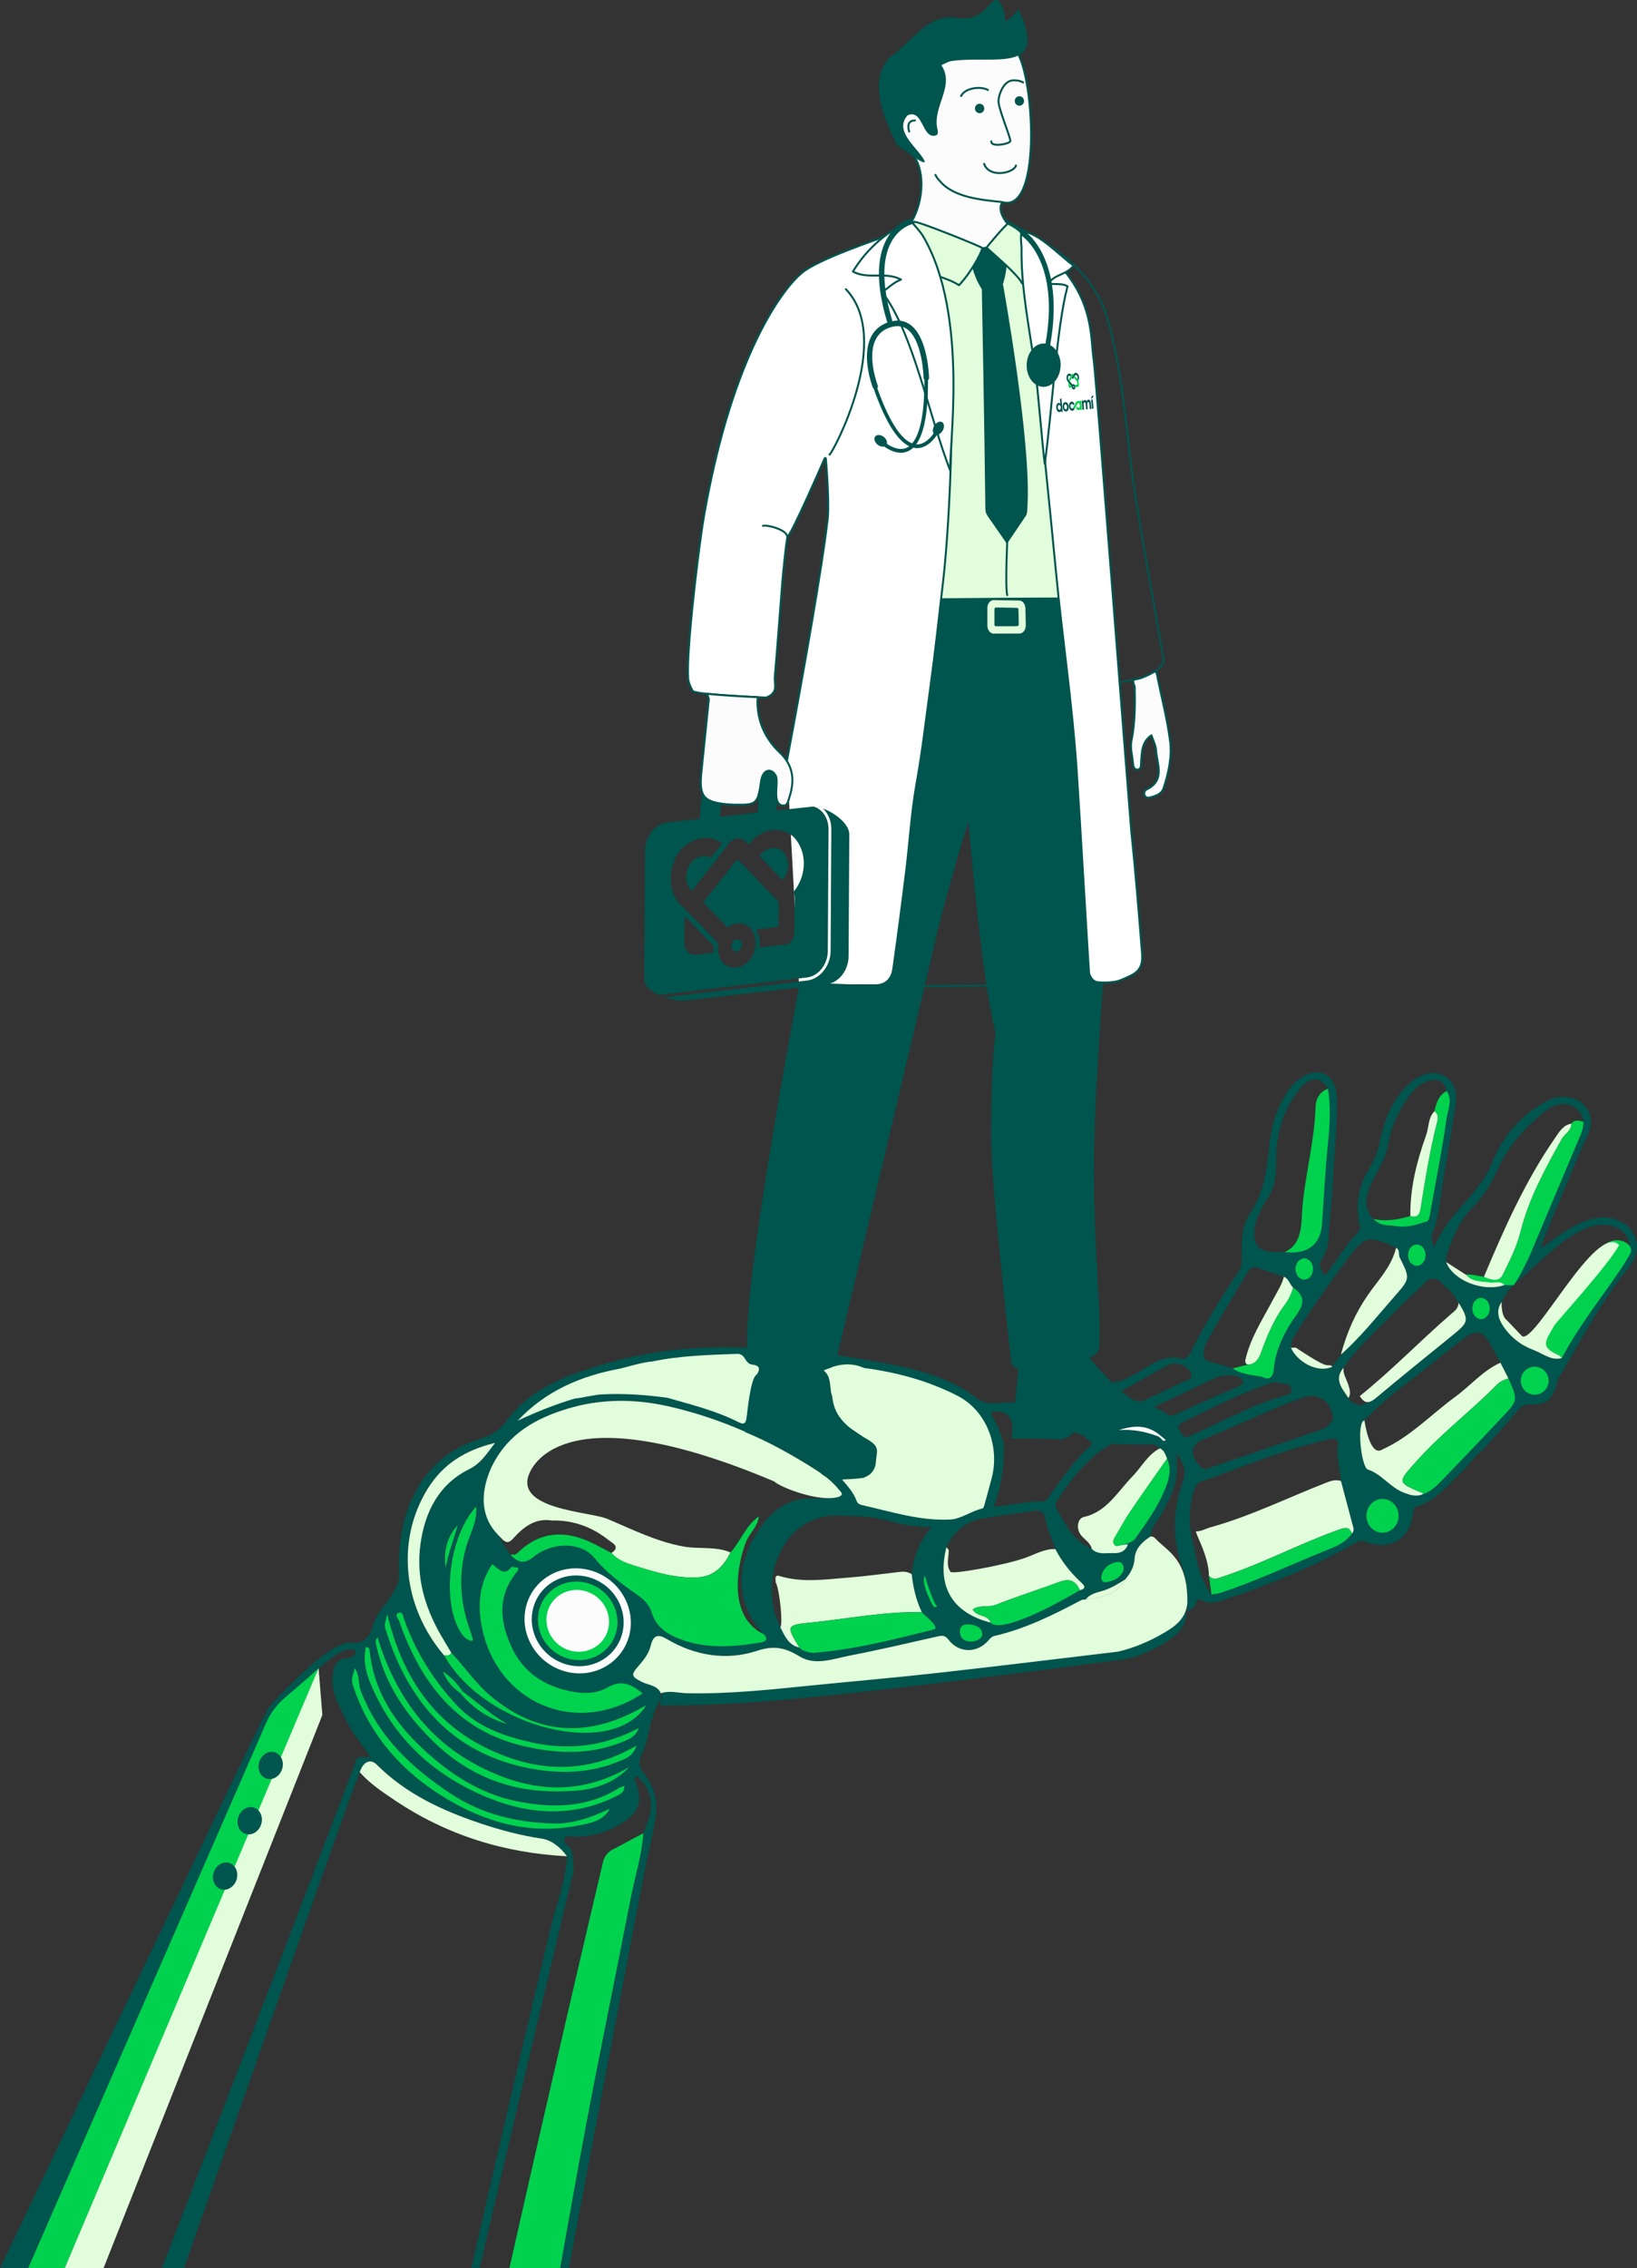 <?xml version="1.0" encoding="UTF-8"?>
<svg id="Layer_1" xmlns="http://www.w3.org/2000/svg" xmlns:xlink="http://www.w3.org/1999/xlink" version="1.1" viewBox="0 0 341.45 472.76">
  <rect x="0" y="0" width="341.45" height="472.76" fill="#333333" stroke="none"/>
  <!-- Generator: Adobe Illustrator 29.4.0, SVG Export Plug-In . SVG Version: 2.1.0 Build 152)  -->
  <defs>
    <style>
      .st0, .st1, .st2, .st3 {
        stroke: #00554e;
        stroke-linecap: round;
        stroke-linejoin: round;
        stroke-width: .41px;
      }

      .st0, .st4 {
        fill: #fcfcfc;
      }

      .st5 {
        fill: #00d24e;
      }

      .st6 {
        fill: url(#linear-gradient);
      }

      .st7, .st2 {
        fill: #e2fddb;
      }

      .st8 {
        fill: #00554e;
      }

      .st1 {
        fill: none;
      }

      .st3 {
        fill: #fff;
      }
    </style>
    <linearGradient id="linear-gradient" x1="399.67" y1="204.53" x2="402.74" y2="204.53" gradientTransform="translate(-5.61 157.73) rotate(-57.12) scale(.55 .75) skewX(-17.51)" gradientUnits="userSpaceOnUse">
      <stop offset=".04" stop-color="#00554e"/>
      <stop offset=".14" stop-color="#005c4e"/>
      <stop offset=".28" stop-color="#00704e"/>
      <stop offset=".43" stop-color="#008f4e"/>
      <stop offset=".57" stop-color="#00ac4e"/>
      <stop offset=".72" stop-color="#00c74e"/>
      <stop offset=".81" stop-color="#00d24e"/>
    </linearGradient>
  </defs>
  <path class="st8" d="M340.59,256.93c-1.38-2.38-4.67-3.64-7.65-3.07-4.23.82-7.53,3.49-10.95,5.93-.19.08-.5.28-.55.22-.24-.27,4.71-11.63,6.91-17.08.76-1.89,1.6-3.76,2.49-5.59,1.15-2.36,1.63-4.67-.24-6.85-1.62-1.89-4.94-2.46-7.4-1.26-5.52,2.71-9.62,7.19-11.88,12.92-2.77,7.03-9.52,10.79-12.15,17.83-.34-1.04-.77-2.12-.45-2.84,1.48-3.32,1.55-6.92,2.17-10.41.95-5.39,1.83-10.8,2.69-16.21.36-2.25.15-4.43-1.77-5.91-1.98-1.52-4.05-1.12-6.1-.01-1.13.61-2.04,1.48-2.9,2.42-2.86,3.13-4.19,7.05-5.06,11.17-.42,1.98-1.22,3.85-2.28,5.57-2.09,3.4-2.76,7.13-1.97,11.16.12.59.39,1.19-.11,1.72-2.65,2.79-4.55,6.22-7.03,9.22-.88-1.24-1.51-2.28-.58-3.57,1.17-1.61,1.28-3.53,1.41-5.45.26-3.83.72-7.64.88-11.47.23-5.58.96-11.14.75-16.74-.18-4.9-4.04-6.68-8-3.59-.93.72-1.7,1.64-2.34,2.62-2.15,3.3-3.34,7.03-3.71,10.9-.48,5.03-1.09,9.93-3.97,14.21-3.08,4.58-.92,10.09-2.34,12.14-3.66,5.26-6.97,10.81-9.91,16.57-.61,1.2-.95,1.96-2.65,1.59-3.25-.71-5.87,1.47-8.55,2.97-2.49,1.39-3.72,2.09-4.77,1.9-7.22,4.44-21.28,4.44-21.28,4.44-2.51-.4-5.08,1-7.6-.98-5.68-4.45-12.62-6-19.47-7.34-2.98-.58-6-1-8.99-1.51-.6-.1-.99-.27-1.21-.57-7.06-1.03-17.56-1.14-20.04-1.15-.17,0-.35,0-.55,0-10.21-.27-20.21,1.09-29.98,4.25-6.73,2.18-13.25,4.86-17.7,10.96-1.52,2.08-3.23,3.12-5.57,3.84-7.11,2.16-12.15,6.83-14.94,14.18-1.74,4.58-2.19,9.27-2.02,14.1.04,1.27-.36,2.25-1.03,3.46-1.38,2.5-3.63,4.37-4.45,7.33-.56,2.03-1.89,3.82-4.56,3.45-3.93-.55-13.56,9.53-16.33,12.54-.5.54-.92,1.14-1.26,1.79-.41.79-.97,1.86-1.23,2.36-1.8,3.46-54.36,113.65-54.36,113.65h5.87s45.65-103.32,51.13-115.74c.35-.79.81-1.53,1.46-2.1,7.56-6.63,12.9-12.55,15.75-10.84-.2,1.31-1.14,1.49-1.91,1.55-2.02.15-2.62,1.52-2.88,3.3-.52,3.54,1.22,6.4,2.61,9.34,1.35,2.86,3.4,5.26,5.21,7.92-1.05.33-2.02-.3-2.83.37-3.8,10.47-40.64,106.21-40.64,106.21h4.6s35.15-100.35,36.68-103.4c.69-2.16,2.21-2.89,3.53-1.58,6.15,6.13,13.68,9.58,21.59,12.24,4.21,1.41,8.48,2.55,12.89,3.2,1.97.29,3.87,1.8,5.2,3.66-.28,5.12-2.17,9.84-3.35,14.73-5.7,23.68-11.2,47.4-16.61,71.15h1.73c6.89-29.46,17.62-74.92,19.5-82.28.35-1.39-.23-4.32-.26-4.65-.27-1.06-2.04-1.48-1.52-2.61.45-.95,1.83-.3,2.79-.36,3.54-.22,6.83-1.22,9.79-3.31,3.06-2.16,3.64-4.1,2.39-7.73-.18-.53-.65-1.07-.06-1.65,2.61,1.66,3.78,5.22,2.76,8.49-.36,1.15-.81,2.27-1.22,3.41-.33,4.71-1.79,9.19-2.68,13.78-2.99,15.44-6.2,30.83-9.12,46.29-1.92,10.19-3.75,20.4-5.56,30.61h1.79c5.47-28.92,14.56-76.43,15.89-83.1.72-3.63,1.61-7.24,2.21-10.89.57-3.43-.4-6.57-2.48-9.23-.99-1.26-1.17-2.3-.46-3.74,1.79-3.68,1.63-8.11,3.99-11.6.2-.3.07-.85.09-1.28-.81-1.73-2.59-1.67-3.96-2.36-1.14-.57-1.72-.95-1.81-1.42,1.87-1.87,3.28-4.23,3.98-6.99.02-.09.04-.19.06-.28.57-1.1,1.45-1.15,2.94-.27,5.92,3.51,12.47,4.56,18.78,2.48,3.64-1.19,5.92-.68,8.97,1.18,3.23,1.97,7.01.46,10.47-.21,6.11-1.18,12.18-2.6,18.26-3.98.97-.22,1.56-.26,2.31.71,2.15,2.79,5.86,2.82,8.21.22.45-.49.83-.98,1.55-1.07,6.53-.82,12.67-3.16,17.76-7.33.29-.23.71-.18,1.08-.24.93-1.25,2.39-1.45,3.68-1.86,1.67-.54,3.14-1.42,4.6-2.37l-.03.04c.18-.22.36-.45.53-.67.81-1.08,1.32-2.21,1.42-3.68.15-2.15,1.65-3.49,3.31-4.58.09-2.07,1.63-3.36,2.5-5,2.86-5.42,3.36-7.45,2.81-12.31,1.37,1.6,2.3,3.53,1.52,5.66-2.3,6.32-2.41,12.56.05,18.83.35.9.78,5.47.79,6.85-.07.61-.12,1.16-.17,1.67,1.12-.56,1.8-1.1,1.91-1.62.19-.83.41-1.22,1.34-.72,1.61.87,3.26.31,4.84-.22,9.42-3.16,18.61-6.93,27.33-11.87.72-.41,1.26-.4,2.06-.11,5.22,1.9,9.09-.61,9.81-6.25.07-.51,0-.96.68-1.15,4.07-1.13,6.57-4.55,9.52-7.31,1.48-1.38,2.57-3.18,4.24-4.37,2.49-2.8,5.01-5.58,7.44-8.43.72-.85,1.37-1.18,2.52-1.14,3.26.12,4.47-.9,5.48-4.11.13-.41.13-.89.33-1.24,4.61-7.76,8.81-15.8,14.46-22.84,1.83-2.28,2.81-4.78,1.14-7.66ZM128.97,374.14c-8.97,4.62-18.14,4.22-27.12.56-11.08-4.52-19.73-12.15-24.59-23.87-.99-2.39-1.53-4.92-.94-7.56.53.02.74.31.77.66.84,8.48,5.16,14.97,10.98,20.42,5.69,5.33,12.06,9.51,19.75,11.06,7.48,1.5,14.73,1.4,21.49-2.88.26-.17.6-.2.91-.29.05.97-.37,1.47-1.25,1.92ZM119.88,373.23c-5.34.39-10.69,0-15.77-1.73-5.07-1.72-9.67-4.58-13.62-8.42-5.72-5.56-10.2-11.95-11.99-20.11-.11-.5-.34-1,.25-1.71,3.57,11.69,10.09,20.91,20.46,26.49,10.44,5.61,21.19,6.89,32.05.54-3.12,3.35-7.1,4.64-11.38,4.95ZM130.08,366.69c-6.77,3.08-13.81,3.16-20.83,1.61-15.03-3.32-24.03-13.56-28.73-28.45-.37-1.17-.3-1.19.26-3.41,3.03,12.71,9.39,22.11,19.96,27.53,10.37,5.31,21.17,6.18,32.04-.16-.58,1.74-1.56,2.37-2.71,2.89ZM129.25,363.27c-6.45,2.46-12.97,2.24-19.62.75-13.9-3.12-21.74-12.82-26.37-26.15-.18-.52-1.1-1.34-.09-1.73.84-.32.92.76,1.14,1.37,2.37,6.69,6.01,12.51,10.74,17.64,4.45,4.84,10.18,6.76,16.16,8.06,7.64,1.66,15.01.67,22-3.06-.65,1.97-2.38,2.51-3.96,3.11ZM92.37,348.37c1.82,1.22,3.05,2.6,4.12,4.16,3.1,2.3,6,4.91,9.37,6.81-3.87-1.1-7.12-3.24-9.78-6.38-2.09-1.59-2.82-2.47-3.72-4.59ZM133.26,360.1c.02-.06.04-.11.08-.15.03-.03.1-.01.15-.02-.08.06-.15.11-.22.17ZM132.24,356.78c.82-.41,1.61-.87,2.56-1.38-6.99,11.42-33.63,4.76-42.15-10.36-8.69-10.15-10.08-24.1-3.41-34.81,3.22-5.17,7.91-8.04,14.02-9.51-1.78,2.29-2.94,4.26-5.38,5.47-6.2,3.07-9.25,8.71-10.19,15.73-.91,6.77.87,12.86,4.11,18.6.75,1.33,1.56,2.63,2.33,3.94,2.81,2.94,5.09,6.4,8.23,9.02,9.3,7.76,19.27,8.65,29.87,3.28ZM98.1,339.92c.2.56.36,1.14.53,1.72.02.06-.05.15-.14.38-1.34-.19-2.1-1.26-2.69-2.31-3.7-6.63-2.01-19.69,3.51-25.71.24,2.93-1,5.08-1.74,7.31-2.1,6.31-1.7,12.47.52,18.61ZM92.96,326.74c-.53-3.63.35-6.45,2.48-8.87-.73,2.87-1.89,5.6-2.48,8.87ZM159.29,340.59c.93.96.55,1.53-.59,1.72-6.06,1-12.1,1.47-17.93-1.14-1.79-.8-3.34-1.94-4.27-3.75-.41-6.74-5.18-12.88-12.16-14.82-2.19-.61-4.39-.74-6.48-.47-2.23.02-4.6.77-6.5,2.3-2.06,1.66-3.28,1.19-4.8-.3-.68-.61-6.99-10.6-4.86-16.01,0,0,10.15-12.55,16.66-14.52,6.89-2.09,13.98-2.09,20.93-.53,11.1,2.49,21.43,7.18,31.1,13.42,1.7,1.1,3.3,2.36,4.6,3.97.34.42,1.15.98.02,1.49,0,0-3.26.48-4.84.37-5.55-.37-9.38,2.47-12.24,7.05-1.63,2.62-2.89,5.49-3.23,8.69-.31,4.91,1.24,9.08,4.59,12.52ZM194.63,339.63c-8.19,2.06-16.37,4.14-24.8,4.83-.56.05-6.16-3.5-7.08-5.32-4.87-9.77.5-23.48,11.96-23.27,3.65.07,7.27.13,10.85,1.17,2.67.78,5.44,1.22,8.8,1.25-2.77,3.06-3.79,6.3-4.2,9.8.28,2.76.91,5.42,2.1,7.91l-.04-.03c.18.19.36.37.54.56l-.04-.04c.28.32.56.64.84.96.15.08.2.2.16.37.26.28.53.55.79.83.37.3,1.03.77.11,1ZM285.88,247.02c1.32-2.89,3.24-5.54,3.74-8.76.6-3.8,2.27-6.99,4.43-9.99.97-1.35,2.16-2.42,3.67-2.91,1.86-.61,3.5-.4,4.04,2.03,1.31,1.91.23,3.95-.03,5.78-.96,6.78-2.31,13.5-3.51,20.24-.11.61-.25,1.22-1.01,1.26-2.07.8-4.23.86-6.39.83-5.02-.06-7.14-3.67-4.94-8.48ZM279.63,264.33c.4-.55.82-1.1,1.22-1.66,3.67-5.09,4.59-5.33,10.36-2.61.86.42.43,1.38.77,2.06,2.14,4.27,2.17,4.36-.94,7.89-3.69,4.19-13.44,14.39-13.14,14.83-2.72,1.35-7.07-.63-8.64-3.93.07-.55.14-1.09.22-1.64,3.12-5.18,6.62-10.08,10.15-14.96ZM278.08,295.8c-.57.79-1.26,1.76-2.34,2.13-8.03,2.77-16.07,5.5-24.11,8.22-1.19.4-5.4-4.3-.54-6.21,6.88-2.71,13.49-6.12,20.47-8.58,3.31-1.17,6.25.52,6.53,4.43ZM262.38,253.61c.48-1.1.92-2.28,1.62-3.22,1.92-2.57,2.19-5.47,2.19-8.61,0-5.63,1.5-10.84,5.18-15.09,2.11-2.44,4.1-2.26,5.63.22.6,3.73.38,7.48.01,11.19-.54,5.46-.87,10.94-1.22,16.41-.31,4.7-3.11,5.96-4.25,6.19-2.14.44-7.08.2-7.44.07-1.02-.35-2.04-.81-2.32-2.11-.37-1.76-.11-3.45.59-5.07ZM251.69,279.74c2.72-4.99,5.7-9.82,8.59-14.71.5-.85,1.18-1.1,2.12-.76,1.79.65,3.6,1.22,5.4,1.82,1.01.4,1.19,1.57,1.91,2.25,2.21,1.58,2.58,3.11.76,5.61-2.46,3.38-4.42,7.17-4.81,11.62-.13,1.44-.81,1.52-2.47,1.36-1.18-.11-9.85-2.95-10.92-3.15-1.91-.37-1.17-2.93-.57-4.03ZM242.98,284.87c.65-.35,1.41-.73,2.1-.7,1.46.06,2.98.83,3.38,2.17.42,1.41-1.36,1.42-2.22,1.88-2.21,1.18-4.53,2.15-6.76,3.29-2.2,1.11-3.99.6-5.72-1.49,3.22-1.81,6.2-3.51,9.21-5.15ZM206.97,294.18q4.5-.42,4.2,4.31c-.03.43-.02.87-.02,1.31,3.31,0,6.62.05,9.93,0,.82-.01,1.5,0,2.33-.85,1.23-1.26,2.66.38,3.84,1.02,1.16.63.33,1.4-.4,1.92-3.09,2.94-5.49,6.5-7.99,9.96-.35.48-.57,1.08-1.28,1.07-3.4-.03-6.72.81-10.31,1.14,1.6-4.43,2.35-8.76,2.08-13.25-.66-2.23-1.59-4.34-2.66-6.26.2-.26.24-.38.29-.38ZM202.62,342.13c-1.21.03-2.3-.45-2.4-1.98-.08-1.08.57-1.58,1.51-1.59,1.31-.02,2.22.79,3.09,1.56-.34,1.39-1.18,1.99-2.19,2.02ZM225.24,331.43c-5.56,2.94-11.02,6.17-17.31,7.2-.23.37-12.54-8.09-10.52-16.15.36-1.1,2.91-5.27,7.28-5.97,3.61-.58,7.24-1.07,10.85-1.61,1.39-.21,2.21.03,2.54,1.83.39,2.11,1.34,4.1,2.05,6.14,1.38,2.62,3.16,4.89,5.3,6.86.66.61,1.4,1.33-.19,1.71ZM234.32,327.32c-.59,1.58-2.03,2.17-3.52,2.44-.86.15-1.23-.51-1.05-1.3.43-1.9,2.12-2.2,3.48-2.92.91.27,1.34,1.12,1.1,1.78ZM243.23,309.78c-1.55,4.06-4.01,7.54-6.52,10.97-.16.2-8.12,2.92-8.97,2.08-3.75-1.6-5.54-5.09-7.42-8.5-.36-.65-.09-1.14.25-1.67,3.08-4.71,6.48-9.09,11.42-11.8,3.48-1.91,6.8-1.49,9.92.98.93.39,1.18,1.3,1.52,2.15.9,1.96.53,3.88-.2,5.78ZM245.22,294.8c-1.9.9-2.65-.81-4.58-1.52,4.61-2.18,8.64-4.12,12.69-5.99,1.54-.71,3.21-.87,4.85-.41.42.12.92.55,1.07.96.2.58-.35.86-.83,1.07-4.41,1.95-8.85,3.82-13.2,5.89ZM246.38,298.71c-.78-1.22-.95-1.66.53-2.39,5.53-2.72,11.01-5.53,16.82-7.55.94-.33,1.86-.83,2.92-.56.65.11,1.3.22,1.94.33.66.11.61.67.73,1.17.17.78-.41.89-.83,1-6.89,1.88-13.14,5.42-19.65,8.29-.85.37-1.62,1.05-2.47-.29ZM281.96,319.63c-1.46,2.06-3.77,2.85-5.84,3.69-7.23,2.93-14.31,6.31-21.74,8.71-.54.17-1.13.18-1.69.27-2.5-3.12-3.01-7.05-3.89-10.8-.79-3.32-.89-6.72,0-10.07.61-1.83.76-2.54,2.28-2.78,8.62-3.2,17.16-6.64,26.13-8.66,1.61-.36,2.06.02,1.82,1.73-.33,2.37.61,4.64.68,6.99.86,3.25,1.73,6.5,2.59,9.75.12.45-.01.85-.34,1.18ZM281.26,291.39c-1.22-1.96-3.16-3.78-1.04-6.34,2.94-4.24,6.74-7.62,10.31-11.22,2.37-2.4,4.83-4.68,7.26-7.02,1.97-1.13,3.21,1.07,4.53,2.11.8.63,1.29,1.71,1.92,2.59,2.16,3.53,2.08,4.07-.87,6.47-5.46,4.44-10.94,8.84-16.33,13.36-1.42,1.19-2.62,1.29-2.9,1.47-.85.54-2.74-.87-2.87-1.41ZM313.41,295.28c-4.15,4.41-8.33,8.79-12.54,13.14-1.17,1.21-2.38,2.45-4.04,2.97-1.41.65-2.68.21-4.05-.31-2.81-1.07-4.55-3.82-7.47-4.81-1.4-.47-1.85-9.62-.71-10.22,4.29-4.66,9.51-8.1,14.32-12.08,2.08-1.72,4.22-3.37,6.38-4.99,2.65-1.99,3.96-1.68,5.58,1.21.71,1.26,1.39,2.54,2.08,3.81.55,1.09,1.11,2.17,1.66,3.26,1.99,4.56,2.01,4.59-1.22,8.01ZM339.22,262.51c-4.93,6.52-9.64,13.2-13.43,20.53-2.27.62-3.99-.97-5.92-1.68-2.63-.98-4.82-2.67-6.42-5.11-.99-1.51-1.71-4.17,2.18-8.38-.61-.01-1.23-.03-1.84-.04-4.37,1.5-10.54-.88-12.1-4.65-.68-.77,2.54-8.68,4.82-10.87,2.54-2.44,4.37-5.15,5.77-8.35,2.23-5.1,5.86-9.03,10.02-12.39,3.35-2.71,7.37-1.48,8,2.21-.03.97-.27,1.87-.64,2.76-3.5,8.26-6.98,16.52-10.45,24.79-.34.82-.82,1.43-1.48,2.02-1.08.96-3.28,4.21-2.1,4.52,2.9-2.44,8.3-7.73,11.47-9.81,2.34-1.53,4.73-2.95,7.6-2.78,4.43.26,6.37,3.8,4.51,7.22Z"/>
  <path class="st5" d="M13.49,472.76s52.64-123.97,52.95-125.06c-3.11,2.92-5.78,5.01-7.43,6.52-1.5,1.39-2.7,3.07-3.52,4.94L5.87,472.76h7.62Z"/>
  <polygon class="st7" points="13.49 472.76 21.59 472.76 67.24 357.45 66.45 347.69 13.49 472.76"/>
  <path class="st8" d="M138.43,352.52c.01-.14-.98,2.94-.73,2.94,15.97-.12,26.51-.36,96.71-9.61,2.64-.35,7.03-2.38,9.25-3.91,3.32-2.29,3.61-3.69,3.83-5.98-14.28,7.11-103.65,17.01-109.05,16.56Z"/>
  <path class="st7" d="M233.31,344.23c-12.65,1.5-25.3,3.06-37.97,4.47-8.32.93-16.66,1.65-24.98,2.48-9,.89-17.99,1.93-27.06,1.73-1.81-.04-3.63-.62-5.44.01-.81-1.73-2.59-1.67-3.96-2.36-2.26-1.14-2.34-1.49-.69-3.37,1.08-1.23,2.11-2.52,2.51-4.16.53-2.18,1.45-2.56,3.35-1.43,5.92,3.51,12.47,4.56,18.78,2.48,3.64-1.19,5.92-.68,8.97,1.18,3.23,1.97,7.01.46,10.48-.21,6.11-1.18,12.18-2.6,18.26-3.98.97-.22,1.56-.26,2.31.71,2.15,2.79,5.86,2.82,8.21.22.41-.45.76-.9,1.37-1.04,6.39-1.47,12.25-4.37,18.05-7.44.28-.15.64-.11.96-.16,3.24-.38,6.39-.95,8.28-4.23,0,0-.03.04-.03.04.18-.22.36-.45.53-.67.81-1.08,1.32-2.21,1.42-3.68.15-2.15,1.65-3.49,3.31-4.58.78-.08,1.14.58,1.62,1.03,2.67,2.45,6.27,4.45,6.06,13.01-.41,3.38-2.89,4.93-5.35,6.33-2.33,1.33-5.45,2.77-9,3.61Z"/>
  <path class="st7" d="M102.69,305.46c3.32-6.71,9.16-9.87,15.67-11.85,6.89-2.09,13.99-2.09,20.93-.53,11.1,2.49,21.43,7.18,31.1,13.42,1.7,1.1,3.3,2.36,4.59,3.97.34.42,1.15.98.02,1.49-3.79,1.27-12.07-1.86-13.53-3.2-42.78-18.07-50.06-3.92-51.02-1.75-3.38,7.62,12.65,8.05,16.18,9.54,5.22,2.19,10.28,4.76,15.93,5.78,3.26.59,6.65-.1,9.8,1.23-1.44,2.93-3.45,4.99-6.8,5.19-4.71.27-9.15-1.16-13.57-2.54-1.56-.49-3.25-1.13-4.45-2.53,1.96-1.3.17-2.08-.5-2.62-3.51-2.81-7.51-4.27-11.97-4.15-3.38-.56-5.87,1.34-7.94,3.65-1.05,1.18-1.55.99-2.43.2l.02.04c-.02-.45-7.02-4.73-2.05-15.35Z"/>
  <path class="st5" d="M127.57,323.69c1.2,1.39,2.88,2.04,4.45,2.53,4.41,1.38,8.85,2.82,13.57,2.54,3.35-.19,5.36-2.26,6.8-5.19,2.09-2.39,3.2-5.62,5.87-7.51-.14,1.84-1.46,3.06-2.28,4.52-1.25,2.21-5.44,15.85,3.32,20.02.93.96.55,1.53-.59,1.72-6.05,1-12.1,1.47-17.93-1.14-2.17-.97-4.01-2.43-4.8-5-.5-1.63-1.59-2.77-2.97-3.73-3.25-2.27-6.44-4.56-9.03-7.76-2.63-3.26-8.63-3.45-12.62-.24-2.06,1.66-3.28,1.19-4.8-.3,0,0,.16-.2.16-.2.79.32,1.22-.29,1.72-.74,4.32-3.91,9.13-4.23,14.22-2.01,1.67.73,3.27,1.66,4.9,2.49Z"/>
  <path class="st7" d="M279.71,308.7c.86,3.25,1.73,6.5,2.59,9.75.12.45-.01.85-.34,1.17-.5-1.47-1.35-1.27-2.56-.85-8.22,2.9-15.97,7.07-24.25,9.8-1.01.33-2.03.91-2.99-.14-.02-4.04-2.73-8.54-2.71-9.26.92.08,2.13-.59,3.03-.84,8.24-2.29,15.95-6.09,23.9-9.21,1.11-.44,2.15-.84,3.33-.44Z"/>
  <path class="st7" d="M162.75,339.14c.61-.47-.13-7.86-.95-9.34-.02-.63-.29-1.65.76-1.33,4.78,1.46,9.6.71,14.39.34,3.61-.28,7.21-.79,10.82-1.2.84-.09,1.65.01,2.4.48.28,2.76.91,5.42,2.1,7.91-7.95-.15-15.76,1.45-23.64,2.22-4.62.45-4.59.81-1.89,5.16-2.27-.45-3.06-2.42-3.99-4.25Z"/>
  <path class="st5" d="M106.74,326.56c.52.22,2.08-.22,1,1.12-3.86,4.8-3.57,9.84-1.25,15.16,2.48,5.67,6.92,8.53,12.53,9.67,2.66.54,5.42.55,7.81-.85,2.88-1.69,5-.5,7.21,1.28-13.89,9.18-30.29,2-33.51-13.7-.93-4.52-.63-9.2,2.16-13.24,2.19,1.94,2.8,2.02,4.06.56Z"/>
  <path class="st7" d="M213.74,324.73c2.1-.72,4.06-1.96,6.38-1.86,1.38,2.62,3.16,4.89,5.3,6.86.66.61,1.4,1.33-.19,1.71-.85-2.02-2.19-2.5-4.19-1.76-4.43,1.65-8.94,3.05-13.33,4.79-1.58.62-3.38-.06-4.83.98.93,1.63,3.12.98,3.8,2.75-8.19-2.06-11.3-7.66-9.27-15.72.16.18.31.36.47.54.06,1.54-.63,3.15.39,4.6l-.02-.04c-.02.63,10.59-1.18,15.5-2.85Z"/>
  <path class="st7" d="M288.43,302.06c5.73-2.59,10.09-7.27,15.11-10.93,3.18-2.32,5.77-5.48,9.42-7.11.55,1.09,1.11,2.17,1.66,3.26-.89.27-1.73.65-2.4,1.33-5.43,5.51-11.6,10.15-16.78,15.96-3.98,4.46-4.1,4.34,1.25,6.62.06.03.1.14.14.21-1.41.65-2.68.21-4.05-.31-2.81-1.07-4.55-3.82-7.47-4.81-1.4-.47-2.41-9.93-.71-10.23,0,0,1.07,7.95,3.83,6Z"/>
  <path class="st5" d="M296.84,311.4c-.05-.07-.08-.18-.14-.21-5.35-2.28-5.23-2.16-1.25-6.62,5.18-5.81,11.35-10.45,16.78-15.96.67-.68,1.51-1.06,2.4-1.33,1.99,4.56,2.01,4.59-1.22,8.01-4.15,4.41-8.33,8.79-12.54,13.14-1.17,1.21-2.38,2.45-4.04,2.97Z"/>
  <path class="st7" d="M118.25,386.89c-12.93-.68-24.97-4.32-35.93-11.69-2.58-1.74-5.18-3.44-7.28-5.84.69-2.16,2.21-2.89,3.53-1.58,6.15,6.13,13.68,9.58,21.59,12.24,4.21,1.41,8.48,2.55,12.89,3.2,1.97.29,3.87,1.8,5.2,3.66Z"/>
  <path class="st5" d="M166.74,343.39c-2.69-4.35-2.72-4.71,1.89-5.16,7.87-.77,15.68-2.37,23.64-2.22,0,0-.04-.03-.04-.03.18.19.36.37.54.56,0,0,3.65,2.93,1.86,3.11-8.19,2.06-16.37,4.14-24.8,4.83-.56.05-2.51-.27-3.13-1.11l.04.04Z"/>
  <path class="st5" d="M334.37,259.69c3.01-2.66,6.61-.3,5.71,1.49-2.23,4.44-10.27,14.06-14.31,21.87-.27-.23-.5-.54-.81-.68-3.93-1.76-4.33-3.03-2.12-6.84.41-.71.89-1.38,1.32-2.09,2.5-4.16,9.53-13.15,10.21-13.74Z"/>
  <path class="st5" d="M315.64,267.88c-.61-.01-1.23-.03-1.84-.04-.88-.99-6.64.74-8.03-2.16,1.4-.38,6.84,1.69,7.66.02,1.4-2.85,2.89-5.75,3.66-8.81,1.77-7.09,5.19-13.28,8.65-19.5.61-1.1,2.02-1.64,1.99-3.17,0,0,0,0,0,0,.79-1.15,2.22-.45,2.58-.41-.03.97-.27,1.87-.64,2.76-3.5,8.26-6.98,16.52-10.45,24.79-.34.82-2.68,5.68-3.58,6.54Z"/>
  <path class="st7" d="M92.65,345.05c-8.69-10.15-10.08-24.1-3.41-34.81,3.22-5.17,7.91-8.04,14.02-9.51-1.78,2.29-2.94,4.26-5.38,5.47-6.2,3.07-9.25,8.71-10.19,15.73-.91,6.77.87,12.86,4.11,18.6.75,1.33,1.56,2.63,2.33,3.94-.31.74-.96.48-1.49.57Z"/>
  <path class="st7" d="M227.74,322.84c-.32-1.36-1.55-1.95-2.31-2.94-.96-1.26-.75-3.41.67-3.73,4.74-1.06,7-5.26,10.08-8.42,1.91-1.96,3.21-4.57,5.73-5.88.93.39,1.18,1.3,1.52,2.15-2.62,3.75-5.27,7.47-7.83,11.25-1.09,1.61-1.98,3.37-3,5.03-.35.56-.56,1.09-.15,1.65.38.53.9.17,1.36.1.49-.08.98-.13,1.47-.19-.86,2.35-2.88,1.76-4.55,1.86-1.02.06-2.14-.03-3-.87Z"/>
  <path class="st5" d="M267.94,260.97c3.75-1.6,3.48-6.05,3.68-8.75.54-7.24,2.57-14.24,2.78-21.52.05-1.68.88-3.17,2.6-3.78.6,3.73.38,7.48.01,11.19-.55,5.46-.86,10.94-1.22,16.41-.1,1.57-.31,7.3-7.86,6.44Z"/>
  <path class="st5" d="M252.17,328.45c.95,1.05,1.97.48,2.99.14,8.28-2.73,16.03-6.9,24.25-9.8,1.21-.43,2.05-.62,2.56.85-1.46,2.07-3.77,2.86-5.84,3.69-7.23,2.93-14.31,6.31-21.74,8.71-.54.17-1.13.18-1.69.27-.18-1.29-.35-2.57-.53-3.86Z"/>
  <path class="st7" d="M337.72,259.5c-2.15,4.05-13.12,16.07-13.51,16.74-2.07,3.58-2.86,4.52.82,6.17.29.13.51.42.76.64-2.27.62-3.99-.97-5.92-1.68-2.63-.98-4.82-2.67-6.42-5.11-.99-1.51-1.39-3.26-.24-4.89,0,0-.14,2.91,1.06,3.76,0,0,3.18,3.33,3.18,3.33,2.65,1.92,15.47-23.84,20.27-18.96Z"/>
  <path class="st7" d="M279.69,282.33c1.19-4.48,2.98-8.6,5.62-12.42,2.16-3.12,4.94-5.9,5.89-9.84.86.42.43,1.38.77,2.06,2.14,4.27,2.17,4.36-.94,7.89-3.69,4.19-7.16,8.61-11.34,12.31Z"/>
  <path class="st5" d="M130.22,372.19c.07,1-.36,1.5-1.25,1.96-8.97,4.62-18.14,4.22-27.12.56-11.08-4.52-19.73-12.15-24.59-23.87-.99-2.39-1.53-4.92-.94-7.56.53.02.74.31.77.66.84,8.48,5.16,14.97,10.98,20.42,5.69,5.33,12.06,9.51,19.75,11.06,7.48,1.5,14.73,1.4,21.49-2.88.27-.17.63-.2.94-.3,0,0-.03-.03-.03-.03Z"/>
  <path class="st5" d="M127.23,376.91c-1.44,2.7-4.14,3.07-6.58,3.56-10.15,2.03-19.58-.66-28.21-5.99-8.4-5.2-15.02-12.4-18.5-22.26-.71-2.01-.66-2.03.08-4.52,1.04,1.53.67,3.27,1.24,4.74,3.7,9.62,10.66,16.04,18.75,21.4,6.58,4.36,13.88,6.02,21.53,6.22,4.15.1,7.99-1.35,11.72-3.12l-.02-.02Z"/>
  <path class="st5" d="M131.26,368.29c-3.12,3.35-7.1,4.64-11.38,4.95-5.34.39-10.69,0-15.77-1.73-5.07-1.72-9.67-4.58-13.62-8.43-5.72-5.56-10.2-11.95-11.99-20.11-.11-.5-.34-1,.25-1.71,3.57,11.69,10.09,20.91,20.46,26.49,10.44,5.61,21.19,6.89,32.05.54Z"/>
  <path class="st5" d="M80.78,336.44c3.03,12.71,9.39,22.11,19.96,27.53,10.37,5.31,21.17,6.18,32.04-.16-.58,1.74-1.56,2.37-2.71,2.89-6.77,3.08-13.81,3.16-20.83,1.61-15.03-3.32-24.03-13.56-28.73-28.45-.37-1.17-.3-1.19.26-3.41Z"/>
  <path class="st5" d="M206.68,338.2c-.68-1.77-2.87-1.13-3.8-2.75,1.45-1.04,3.25-.36,4.83-.98,4.4-1.73,8.91-3.14,13.33-4.79,1.99-.74,3.34-.26,4.19,1.76-17.24,10.05-18.55,6.76-18.55,6.76Z"/>
  <path class="st7" d="M283.63,290.97c6.61-5.3,12.53-11.45,18.94-17.01.73-.63,1.65-1.23,1.67-2.45,2.16,3.53,2.08,4.07-.87,6.47-5.46,4.44-10.94,8.84-16.33,13.36-1.42,1.19-2.42,1.31-3.4-.37Z"/>
  <path class="st5" d="M133.23,360.13c-.64,2-2.39,2.54-3.98,3.15-6.45,2.46-12.97,2.24-19.62.75-13.9-3.12-21.74-12.82-26.37-26.15-.18-.52-1.1-1.34-.09-1.73.84-.32.92.76,1.14,1.37,2.37,6.69,6.01,12.51,10.74,17.64,4.45,4.84,10.18,6.76,16.16,8.06,7.65,1.66,15.03.66,22.03-3.07l-.02-.02Z"/>
  <path class="st5" d="M299.2,231.61c.37-1.73.91-3.34,2.55-4.22,1.31,1.91.23,3.95-.03,5.78-.96,6.78-2.31,13.5-3.51,20.24-.11.61-.25,1.22-1.01,1.27-2.74,1.02-4.54,1.13-6.39.83-1.49-.24-2.7.15-4.37-1.46,2.74.66,5.48.06,7.74-.6,1.17.32,1.87.02,2.09-1.39.93-5.89,1.88-11.79,3.32-17.58.24-.95.64-2.05-.39-2.86Z"/>
  <path class="st5" d="M233.81,322.04c-.47.08-.98.43-1.36-.1-.41-.56-.19-1.09.15-1.65,1.02-1.66,1.91-3.42,3-5.03,2.56-3.79,5.21-7.51,7.83-11.25.9,1.96.53,3.88-.2,5.78-1.55,4.06-4.01,7.54-6.52,10.97-.54.77-2.41,1.2-2.89,1.28Z"/>
  <path class="st5" d="M257.13,285.2c.59-.14,2.85-.72,3.52-.83,1.45-.25,2-1.4,2.44-2.63,1.24-3.45,2.66-6.81,4.84-9.74.82-1.1,1.41-2.32,1.79-3.65,2.21,1.58,2.58,3.11.76,5.61-2.46,3.38-4.42,7.17-4.81,11.62-.13,1.44-1,2.2-2.47,1.36-2.61-.41-4.56-.63-6.06-1.73Z"/>
  <path class="st5" d="M99.32,314.02c.24,2.93-1,5.08-1.74,7.31-2.1,6.31-1.7,12.47.52,18.61.2.56.36,1.14.53,1.72.02.06-.05.15-.14.38-1.34-.19-2.1-1.26-2.69-2.31-3.7-6.63-2.01-19.69,3.51-25.71Z"/>
  <path class="st5" d="M92.65,345.05c.53-.09,1.19.17,1.49-.57,2.81,2.94,5.09,6.41,8.23,9.02,9.3,7.76,19.27,8.65,29.87,3.28.82-.41,1.61-.87,2.56-1.38-6.99,11.42-33.63,4.76-42.15-10.36Z"/>
  <path class="st7" d="M269.71,268.35c-.38,1.34-.97,2.55-1.79,3.65-2.18,2.93-3.6,6.29-4.84,9.74-.44,1.23-.99,2.38-2.44,2.63-.67.11-.9-.18-.9-.82,1.02-4.64,3.6-8.51,5.74-12.59.84-1.6,1.86-3.07,2.32-4.86,1.01.4,1.19,1.57,1.91,2.25Z"/>
  <path class="st5" d="M233.22,325.54c.94-.09,1.34,1.12,1.1,1.78-.59,1.58-2.03,2.17-3.52,2.44-.86.15-1.23-.51-1.05-1.3.43-1.9,1.97-2.77,3.48-2.92Z"/>
  <path class="st5" d="M204.81,340.12c.41,1.37-1.18,1.99-2.19,2.02-1.21.03-2.3-.45-2.4-1.99-.08-1.08.57-1.58,1.51-1.59,1.31-.02,2.75.42,3.09,1.56Z"/>
  <path class="st7" d="M305.76,265.67c1.36,1.58,3.25,1.36,5,1.63,1.01.16,2.15-.45,3.03.54-4.37,1.5-10.54-.88-12.1-4.65l.02-.11c.52.35,4.05,2.6,4.05,2.6Z"/>
  <path class="st5" d="M96.49,352.54c3.1,2.3,6,4.91,9.37,6.81-3.87-1.1-7.12-3.24-9.78-6.38.14-.14.27-.28.41-.43Z"/>
  <path class="st7" d="M276.76,284.54c.39.07.84-.13,1.14.31-2.72,1.35-7.07-.63-8.64-3.93.33-.02.67-.04,1-.06,0,0,5.51,3.74,6.5,3.67Z"/>
  <path class="st5" d="M95.45,317.88c-.73,2.87-1.89,5.6-2.48,8.87-.53-3.63.35-6.45,2.48-8.87Z"/>
  <path class="st7" d="M234.74,329.15c-1.89,3.28-5.04,3.85-8.28,4.23.93-1.25,2.39-1.45,3.68-1.86,1.67-.54,3.14-1.42,4.6-2.37Z"/>
  <path class="st7" d="M280.22,285.06c-.12,1.36.68,2.44,1.05,3.65.28.94.53,1.79,0,2.69-1.22-1.95-3.16-3.78-1.04-6.34Z"/>
  <path class="st5" d="M96.09,352.96c-2.09-1.59-2.82-2.47-3.72-4.59,1.82,1.22,3.06,2.6,4.12,4.16-.13.14-.27.28-.41.42Z"/>
  <path class="st5" d="M133.25,360.15c.03-.07.05-.15.09-.2.03-.03.1-.01.15-.02-.09.06-.17.13-.26.19,0,0,.02.02.02.02Z"/>
  <path class="st7" d="M192.77,336.53c-.18-.19-.36-.37-.54-.56.18.19.36.37.54.56Z"/>
  <path class="st5" d="M130.25,372.22c.03-.07.06-.13.1-.2-.04.06-.08.11-.13.17,0,0,.03.03.03.03Z"/>
  <path class="st7" d="M235.24,328.52c-.18.22-.36.45-.53.67.18-.22.36-.45.53-.67Z"/>
  <path class="st7" d="M327.73,234.21c.02,1.53-1.38,2.07-1.99,3.17-3.46,6.22-6.88,12.41-8.65,19.5-.77,3.07-2.26,5.97-3.66,8.81-.82,1.67-2.58.98-3.91.42,4.2-9.99,8.59-19.89,14.75-28.8.9-1.3,1.71-2.81,3.47-3.11Z"/>
  <path class="st7" d="M299.2,231.61c1.04.81.63,1.91.39,2.86-1.44,5.79-2.39,11.68-3.32,17.58-.22,1.41-.93,1.71-2.09,1.39-.09-5.86,1.34-11.4,3.28-16.82.6-1.66.38-3.63,1.74-5Z"/>
  <path class="st8" d="M120.51,345.79c-4.71,0-8.57-3.83-8.63-8.55-.06-4.21,4.06-8.13,8.49-8.07,4.35.05,8.69,4.49,8.65,8.84-.04,4.61-3.52,7.79-8.51,7.78ZM125.76,335.97c-.7-1.38-1.55-2.61-2.93-3.33.31-1.08-.12-1.7-1.14-1.7-1.27,0-2.47-.05-3.75.62-3.06,1.61-4.66,3.94-4.26,6.84.43,3.14,2.89,5.89,5.75,6.43,2.71.51,6.34-1.45,7.5-4.04.98-2.2.5-4.16-1.17-4.82Z"/>
  <path class="st8" d="M206.69,338.12s-.01.04-.02.07c0,0,0,0,.01,0v-.07Z"/>
  <path class="st8" d="M166.7,343.34s0,.02,0,.03c.01,0,.02,0,.03,0l-.04-.04Z"/>
  <ellipse class="st8" cx="56.46" cy="367.97" rx="2.88" ry="2.5" transform="translate(-311.05 308.59) rotate(-72.1)"/>
  <ellipse class="st8" cx="52.09" cy="379.51" rx="2.88" ry="2.5" transform="translate(-325.06 312.41) rotate(-72.1)"/>
  <ellipse class="st8" cx="46.95" cy="391.04" rx="2.88" ry="2.5" transform="translate(-339.59 315.51) rotate(-72.1)"/>
  <ellipse class="st5" cx="288.37" cy="315.93" rx="3.35" ry="3.52"/>
  <ellipse class="st5" cx="320.11" cy="287.77" rx="2.9" ry="2.91"/>
  <ellipse class="st5" cx="295.52" cy="261.6" rx="1.82" ry="2.21"/>
  <ellipse class="st5" cx="272.05" cy="264.49" rx="1.82" ry="2.21"/>
  <ellipse class="st5" cx="308.92" cy="272.73" rx="1.82" ry="2.21"/>
  <path class="st5" d="M194.66,334.73c-.18-.16-2.7-4.94-1.75-6.3.33,1.26,1.92,6.09,2.61,6.42-.18-.07-.34.34-.86-.12Z"/>
  <path class="st4" d="M131.26,340.82c-1.47,5.81-7.48,9.19-13.42,7.53s-9.57-7.71-8.11-13.52c1.47-5.81,7.48-9.19,13.42-7.53,5.95,1.65,9.57,7.71,8.11,13.52Z"/>
  <path class="st8" d="M129.8,340.41c-1.27,5.02-6.46,7.94-11.6,6.51-5.14-1.43-8.27-6.66-7-11.68,1.27-5.02,6.46-7.94,11.6-6.51s8.27,6.66,7,11.68Z"/>
  <path class="st5" d="M128.55,340.06c-1.1,4.35-5.59,6.87-10.04,5.63-4.44-1.24-7.16-5.76-6.06-10.11,1.1-4.35,5.59-6.87,10.04-5.63,4.44,1.24,7.16,5.76,6.06,10.11Z"/>
  <path class="st4" d="M126.84,339.58c-.86,3.42-4.4,5.41-7.9,4.44-3.5-.97-5.64-4.54-4.77-7.96s4.4-5.41,7.9-4.44c3.5.97,5.64,4.54,4.77,7.96Z"/>
  <path class="st7" d="M129.28,285.27c.32-.04,4.81-1.4,6.62-1.48,5.89-1.24,11.85-1.4,17.82-1.61,1.88-.07,1.55,2.05,3.16,2.23,2.78.31.65,2.19.49,3.26-.39,2.57-1.13,5.07-1.59,7.63-.22,1.21-.44,1.77-1.72,1.12-4.73-2.4-9.82-3.64-14.85-5.09-4.52-.61-9.04-.94-13.6-.71-1.95.1-3.8.69-5.71.87-4.09,1.21-8.04,2.8-11.93,4.62,5.91-6.27,13.25-9.35,21.31-10.85Z"/>
  <path class="st7" d="M179.78,313.7c-.51-.12-.92-.36-1.12-.91-.59-1.64-1.73-2.91-3.01-4.4,1.49-.25,2.7-.66,3.88-.59,2.08.12,2.85-1.33,3.01-2.91.18-1.71.32-3.68-1.56-4.82-1.15-.7-2.25-1.49-3.37-2.24-2.41-1.6-3.73-3.9-4.04-6.86-.55-1.89-1.8-3.4-2.62-4.89,3.03-1.63,6.09-2.38,9.29-.96,6.75.89,13.22,2.61,19.43,5.77,6.24,3.17,8.93,10.75,7.14,17.35-.45,1.68-.9,3.36-1.37,5.03-.11.4-.27,1.07-.5,1.12-2.35.54-4.5,2.21-6.77,2.32-6.27.31-12.3-1.65-18.39-3.02Z"/>
  <path class="st1" d="M232.9,142.43c2.15-.65,4.04-.68,5.45-1.24,1.92-.76,4.65-2.14,4.34-3.85-1.97-11.05-3.94-22.09-5.75-33.17-2.06-12.62-2.39-25.64-6-37.9-3.96-13.43-18.53-18.18-21.23-20.4,0,0,21.73,97.01,23.2,96.56Z"/>
  <path class="st8" d="M228.03,124.32c-7.98-.16-45.3.22-45.3.22,0,0-28.49,134.94-26.84,156.91.09,1.26.98,2.26,2.11,2.26l14.41,1.56c1.1,0,2.01-.95,2.1-2.17l20.81-87.94c.09-1.28,6.58-24.79,6.7-23.51,4,45.22,6.17,41.81,5.51,44.79-.51,2.3-.94,16.75-.78,22.33.32,11.1,4.08,44.21,4.08,44.21-.06,1.35.9,2.48,2.11,2.48l14.25-2.63c1.11,0,2.03-.96,2.1-2.2.55-8.75-1.72-23.64-.94-46.3.44-12.61,2.03-33.66,2.03-33.66,0,0,1.8-76.27-2.35-76.35Z"/>
  <path class="st7" d="M221.14,124.53c0-1.86-7.25-70.3-7.25-70.3l-18.62-.41s-4.96,67-5.98,70.94c0,0,23.49-.23,31.85-.23Z"/>
  <path class="st1" d="M207.43,205.39c0-10.29-6.5-44.15-6.5-44.15,0,0-10.63,40.44-11.65,44.38,0,0,9.78-.23,18.15-.23Z"/>
  <path class="st3" d="M213.26,51.3c-.48,3.78,2.41,23.77,2.95,27.8.22,1.67,2.97,28.7,4.07,40.28,1.34,14.05,3.32,26.88,4.28,40.96.66,9.67,2.53,42.35,2.62,42.6.32.91.89,1.7,1.81,1.78,1.56.14,3.58.05,4.72-.42,3.18-1.31,4.78-2,4.5-5.59-.67-8.5-1.36-17.01-2.25-25.49-.18-1.73-7.38-95.3-7.83-98.14-.93-5.82.89-17.34-17.88-28.1l3.01,4.31Z"/>
  <path class="st7" d="M207.25,132.06c-.73,0-1.31-.76-1.31-1.73v-3.53c0-.97.57-1.73,1.31-1.73l5.35.1c.72,0,1.29.76,1.29,1.73l.07,3.4c0,.98-.57,1.74-1.3,1.74l-5.41.02ZM207.46,130.61h0,0ZM207.42,126.94c0,.75,0,2.51,0,3.25,0,.19.15.34.33.34l4.41-.02c.18,0,.33-.15.33-.34,0-.73-.04-2.44-.06-3.15,0-.18-.15-.33-.32-.33l-4.35-.08c-.18,0-.33.14-.33.34Z"/>
  <path class="st0" d="M244.05,154.42c-.57-4.52-1.74-8.96-2.65-13.44-.03-.47-.19-.82-.44-1.09-.82.53-1.79.97-2.61,1.3-.58.23-1.24.37-1.96.5-.04.42.04.88.29,1.38.08,3.81.09,7.6-.69,11.38-.28,1.38.17,2.92.3,4.39.06.7.17,1.6.96,1.57.89-.03.72-1.09.77-1.68.15-2.07.17-4.14,2.15-5.47.35,1.08.88,2.04.95,3.03.19,2.92,1.99,6.31-1.9,8.22-.51.25-.72.8-.46,1.31.27.55.88.46,1.34.33,1.05-.29,2.2-.69,2.58-1.83,1.07-3.19,1.8-6.58,1.38-9.9Z"/>
  <path class="st0" d="M209.16,42.14c7.82,2.17,6.69-23.59,3.39-30.51-2.25-4.73-27.83,2.36-25.28,14.49.4,1.9.87,4.19,2.3,5.1,5.05,4.76,2.24,16.65-3.47,18.74-4.31,1.58,28.54,7.57,27.76-.22-.17-1.71-2.99-2.18-3.64-3-2.62-3.29-1.07-4.61-1.07-4.61Z"/>
  <path class="st8" d="M187.16,30.22c2.56,1.86,5.5,4.11,5.75,3.49-1.04-2.66-6.69-6.2-3.61-9.67,3.22-1.42,3,4.73,5.69,4.24.77-.12.67-.76.57-1.26-1.25-4.83,4-9.29.54-13.78,8.83-2.74,23.42,3.72,16.35-11.28-4.56,4.96-1.59,1.1-3.96-1.51-1.81-2.25-2.49,4.64-9.39,3.2-5.96-.59-8.93,5.23-13.38,8.2-4.85,4.66-1.29,13.31,1.44,18.37Z"/>
  <path class="st1" d="M208.98,42.11c-4.01-.44-10.08-.85-13.03-4.48-.21-.26-.4-.33-.84-1.18"/>
  <path class="st1" d="M190.84,25.12s-1.97-.19-1.2,2.3"/>
  <ellipse class="st8" cx="212.63" cy="21.05" rx=".97" ry=".99"/>
  <ellipse class="st8" cx="204.33" cy="22.61" rx=".97" ry=".99"/>
  <path class="st1" d="M213.4,17.18c-.65-.38-1.44-.46-2.16-.42-1.94.1-2.97,3.03-2.97,4.36,0,1.53,2.42,7.24,2.47,8.25.03.61-4.13,1.43-3.97.08"/>
  <path class="st1" d="M206.06,18.75c-1.42-.83-4.8-.47-5.59,1.27"/>
  <path class="st1" d="M211.91,34.5c-.43,1.6-5.58,2.69-6.64-.35"/>
  <path class="st3" d="M166.64,204.94l10.66.42c1.76,0,3.42-.03,5.09,0,2.28.05,3.62-1.2,3.94-3.44.96-6.81,1.85-13.63,2.69-20.45.75-6.11,1.1-12.3,2.19-18.34,1.16-6.45,1.9-12.95,2.79-19.42,1.05-7.62,1.88-15.28,2.76-22.92,1.27-11.07,3.19-44.35-.16-56.9-1.42-5.32-7.93-17.9-10.48-15.17-3.89,1.45-15.07,5.2-18.6,7.95-4.32,3.37-13.83,16.58-19.63,45.36-.9,4.45-1.23,6.25-2,12-.36,2.7-2.74,21.33-2.35,27.38.06.85.5,1.85.96,2.61.46.77,15.28,1.37,15.28,1.37.48-.17,1.29-.51,1.69-1.31.44-.91.05-1.97.14-2.99.57-6.61,1.05-13.22,1.57-19.83.04-.51.83-9.02,1.11-9.37,1.28-1.6,6.6-13.78,7.72-16.36.06-.13.24-.1.25.05.18,2.17.83,10.48.27,13.44-.98,8.61-4.67,29.8-8.4,49.64"/>
  <path class="st1" d="M159.14,109.6c.52-.31,5.29.75,5.07,2.45"/>
  <path class="st0" d="M162.69,156.89c-3.07-2.91-4.77-6.54-4.7-10.97.05-.22.08-.42.1-.6-2.53-.12-7.41-.38-10.59-.71.12.36.24.72.35,1.08-.51,5.04-1.01,10.09-1.54,15.13-.55,5.18.38,6.36,5.44,6.82.45.04.9.06,1.35.07,4.73.1,4.97-.11,5.65-4.88.13-.88.47-1.78,1.18-2.1.86-.38,1.68.37,1.95,1.13.49,1.38-.89,5.72,1.36,6.03,1.07.15,1.18-1.04,1.42-1.76,1.16-3.49.8-6.61-1.98-9.25Z"/>
  <path class="st3" d="M173.03,94.76c.78-.54,13.33-24.1,3.41-34.48"/>
  <path class="st8" d="M154.37,197.95s.09-.1.13-.16c.6-1.07,0-2.08-.83-1.98-.59.07-1.08.68-1.08,1.37,0,.96.91,1.56,1.78.77Z"/>
  <path class="st8" d="M162.64,177.01c-1.52-.66-3.04-.05-4.01,1.15,0,0-.18.24-.19.25l4.81,5.03c1.31-1.51,1.67-4.01.24-5.76-.24-.29-.53-.52-.86-.66Z"/>
  <path class="st8" d="M171.25,168.99c-.45-.42-.96-.72-1.49-.87-.16,0-.31,0-.45.01l-7.37.8.18-2.05c-.49-1.45.13-4-.22-5.01-.27-.76-1.09-1.51-1.95-1.13-.71.32-1.05,1.21-1.18,2.1-.15,1.05-.28,1.88-.44,2.53l-.35,4-7.8.85.24-2.73c-2.35-.35-3.54-1.01-3.99-2.53l-.5,5.72-6.77.74c-2.53.29-4.6,2.89-4.62,5.81l-.15,25.43.02,1.43c0,1.37,1.33,2.5,3.02,3.28l30.89-3.64c2.38-.27,4.33-2.74,4.35-5.5l.15-25.43c0-1.46-.57-2.89-1.55-3.82ZM148.8,198.57l-3.49.4c-.62.07-1.23-.08-1.7-.48-.58-.5-.89-1.28-.88-2.14l.05-5.12c0-.12.12-.19.2-.12l5.9,6.06c-.01.14-.02.29-.02.43,0,.27.02.54.06.8.01.08-.04.16-.11.17ZM165.5,186c.17.38.25.82.25,1.27l-.08,7.34c-.01,1.12-.81,2.12-1.77,2.23l-5.39.62c-.07,0-.12-.06-.11-.14.04-.27.06-.54.07-.81,0-.99-.26-1.87-.71-2.57-.05-.08,0-.21.09-.22l4.08-.47c.26-.03.47-.3.47-.6l.05-4.41c0-.14-.05-.27-.13-.36l-6.23-6.51-1.9-1.98c-.2-.21-.54-.18-.74.09l-6.68,8.5c-.05.06-.05.14,0,.19.61.63,4.42,4.54,4.93,5.07.04.04.09.04.13,0,1.11-.81,2.52-1.08,3.93-.36.58.3,1.06.81,1.36,1.46,1.85,4.05-1.87,8.73-5.52,6.94-.42-.2-.78-.53-1.05-.95-.78-1.2-.95-2.49-.75-3.68,0-.04,0-.09-.03-.11l-7.37-7.58c-.38-.31-.73-.66-1.03-1.06l-.02-.02h0c-1.6-2.12-1.98-5.34-.65-8.59.54-1.34,1.44-2.49,2.53-3.26,2.58-1.82,5.32-1.79,7.32-.29.06.04.06.14.01.2l-2.17,2.77s-.09.06-.14.04c-1.06-.58-2.42-.45-3.7.61-.36.3-.67.7-.88,1.16-.8,1.71-.66,3.44.14,4.59l.46.48s.12.04.16-.02l7.59-9.75c.98-1.25,2.57-1.44,3.54-.42l.54.54s.12.04.16-.02c1.81-2.36,4.68-3.64,7.61-2.54.83.31,1.57.86,2.14,1.6,2.58,3.34,1.93,7.99-.48,10.89-.04.04-.05.11-.02.15Z"/>
  <path class="st8" d="M171.67,168.52c1.1,1.05,1.74,2.65,1.73,4.28l-.15,25.43c-.02,3.07-2.21,5.82-4.89,6.13l-29.71,3.5c1.59.54,3.27.79,4.32.67l29.41-3.37c2.53-.29,4.6-2.89,4.62-5.81l.15-25.43c.01-2.17-2.94-4.48-5.49-5.4Z"/>
  <path class="st8" d="M202.46,54.14s.42,3.23,2.36,6.17c1.85.3,4.14-.39,4.14-.39,0,0,1.54-3.98.82-6.93-.72-2.95-8.53-1.5-7.32,1.15Z"/>
  <path class="st2" d="M204.89,51.68c.14.27-1.97,4.72-4.86,7.76-3.11-2.02-8.99-2.92-9.03-3.36-.03-.37-.93-9.54-.37-9.84s14.13,5.19,14.26,5.45Z"/>
  <path class="st2" d="M205.81,51.59c-.03.19,6.54,5.53,7.37,7.47,1.11-1.86,1.91-6.7,1.88-6.98-.38-3.4-4.53-5.38-4.81-5.45s-4.41,4.78-4.44,4.96Z"/>
  <path class="st3" d="M210.15,111.46s-.52,10.76-.06,12.58"/>
  <path class="st8" d="M205.53,106.11c-.14-14.31-.74-46.1-.74-46.1,1.34-1.66,4.44-.63,4.44-.63,0,0,5.95,32.88,5.07,46.23-.05.7.02,1.4-.37,1.97l-3.9,5.77-4.05-5.83c-.28-.41-.44-.9-.45-1.41Z"/>
  <path class="st3" d="M192.53,49.21c9.82,16.71,5.17,45.3,5.71,48.99-4.55-11.7-7.76-28.93-14.23-37.29,1.54-1.12,2.19-1.9,3.92-2.65-3.28-1.72-6.75.07-10.03-1.65,2.91-4.84,7.67-9,12.23-10.36,0,0,1.81,1.97,2.39,2.96Z"/>
  <path class="st3" d="M213.62,48.3c3.24.49,7.25,4.8,10.31,7.08-1.73,2.06-3.53,1.57-5.26,3.64,1.28.4,2.76-.09,4,.66-2.29,8.53-3.21,25.86-4.75,37-.47-3.4-1.47-15.99-1.95-19.38-1.2-8.59-3.02-17.08-2.89-25.49.02-1.04-.54-3.52.49-3.5"/>
  <path class="st8" d="M213.48,48.09c.12-.02,2.54,1.48,4.37,5.68,2.5,5.75,2.19,12.6,1.2,18.16,1.32.69,2.23,2.36,2.18,4.3-.08,2.5-1.72,4.47-3.68,4.4-1.96-.07-3.48-2.14-3.4-4.64.08-2.5,1.72-4.47,3.68-4.4.08,0,.16.03.24.04,3.05-17.05-4.68-22.32-5.05-22.55-.25-.16-.35-.55-.22-.87.13-.32.43-.08.69-.12Z"/>
  <path class="st8" d="M183.12,92.74c.43.31.91.41,1.28.32,1.07.74,2.63,1.54,4.2,1.24.26-.05.52-.13.78-.24.4-.18.76-.43,1.1-.75.22.05.44.08.65.09.28.01.55,0,.81-.06,1.57-.3,2.77-1.62,3.52-2.71.38-.05.8-.32,1.1-.77.45-.69.45-1.51,0-1.84-.46-.33-1.19-.04-1.65.65-.38.58-.44,1.26-.17,1.66-.78,1.1-2.03,2.36-3.57,2.29-.02,0-.05,0-.07,0,1.66-2.27,2.49-6.7,2.47-13.24,0-.05-.01-.09-.02-.13.14-.11.24-.28.23-.48,0-.33-.21-8.24-3.79-11-1.11-.86-2.42-1.14-3.89-.83,0-.08,0-.16-.02-.24-2.09-6.97-2.16-12.58-.2-16.21,1.62-3.01,4.1-3.67,4.13-3.68.3-.08.49-.39.41-.71-.07-.31-.37-.51-.67-.44-.12.03-2.95.76-4.82,4.2-2.16,3.98-2.13,9.75.09,17.17.02.07.05.13.09.19-1.63.6-2.82,1.66-3.52,3.19-1.91,4.13.36,10.1.46,10.36.05.12.13.22.23.28,0,.05,0,.1.02.15,2.36,6.65,4.83,10.61,7.35,11.81-.18.14-.37.24-.55.32-1.42.63-3.01-.09-4.11-.82.12-.47-.16-1.09-.71-1.49-.66-.48-1.44-.47-1.76,0-.32.48-.04,1.25.62,1.73ZM190.26,92.41c-1.84-.68-4.39-3.41-7.27-11.5,0,0,0,0,0-.01.12-.16.16-.38.08-.59-.02-.06-2.19-5.75-.49-9.4.62-1.34,1.71-2.26,3.25-2.72,1.38-.41,2.52-.25,3.49.5,3.14,2.43,3.33,10.01,3.33,10.08,0,.17.08.32.19.43-.02.05-.03.1-.03.16.02,7.88-1.2,11.48-2.55,13.05Z"/>
  <path class="st8" d="M158.52,283.13s.04,2.08-.01,2.46c-.07.44-.88.98-1.1,1.36-1.16,2.08-1.75,9.45-1.75,9.45l-.23,2.08s14.21,5.87,15.61,8.31c1.4,2.44,9.08,1.22,9.08,1.22,0,0,2.45-.86,2.56-3.18s1.16-3.3-2.1-5.01c-3.26-1.71-6.64-4.64-7.1-8.43-.47-3.79-.23-4.89-2.33-6.23-2.1-1.34-12.63-2.03-12.63-2.03Z"/>
  <path class="st8" d="M212.49,284.56l-1.5,15.1,10.33.34s2.03-.55,2.35-1.24,2.29.55,2.29.55l1.84,1.41s18.26,1.19,18.49-.71c.23-1.9-2.04-5.59-5.33-6.55-3.29-.95-5.78-1.43-11.45-7.85-5.67-6.43-4.54-6.31-4.54-6.31l-13.04.83.57,4.42Z"/>
  <path class="st8" d="M224.19,78.31c.05-.08.12-.14.2-.15.18-.02.34.18.37.45.01.14-.02.28-.08.38l.19.24s.03.05.05.07c.11-.19.16-.45.14-.72-.05-.52-.37-.91-.71-.88-.18.02-.33.15-.43.35l-.37.71.15.19s.05.04.08.04.05-.02.07-.06l.34-.63h0Z"/>
  <path class="st8" d="M223.9,80.06c-.07,0-.13.03-.18.08,0,0-.01,0-.02,0l-.84-1.02c-.06-.09-.09-.2-.09-.32-.01-.24.1-.44.25-.48.09-.02.19.02.26.12h0s0,0,0,0h0s.01.02.02.03l.18-.35s-.01-.02-.02-.02h0c-.14-.17-.32-.26-.49-.23-.32.05-.54.47-.51.96.01.24.09.46.2.63h0s0,0,0,0c.03.05.9,1.09.9,1.09,0,0,0,.01,0,.02,0,.05,0,.09,0,.14.04.27.21.48.39.48.22,0,.38-.29.34-.62-.03-.29-.21-.51-.41-.5ZM223.95,80.77c-.06,0-.11-.06-.11-.14s.03-.16.09-.16.11.06.11.14-.03.16-.09.16Z"/>
  <path class="st5" d="M223.57,80.66s0-.07,0-.1c0,0,0-.01,0-.02l-.18-.21h-.1s0,0,0,0c-.01,0-.04,0-.07-.04,0,0-.03-.04-.04-.09h0s-.01-.15-.01-.15l-.35-.42.08.85c0,.11.05.21.11.27.05.05.1.07.16.06l.42-.04s-.02-.08-.02-.12Z"/>
  <path class="st5" d="M223.92,78.06l-.06-.08c-.1-.13-.25-.11-.33.04l-.61,1.16.25.3"/>
  <path class="st5" d="M224.17,78.36l-.19.35.65.8s.04.07.04.11l.04.42s-.02.1-.02.1c-.02.04-.05.05-.07.05l-.43.04c.06.09.1.21.11.34,0,.04,0,.08,0,.12l.53-.05c.13-.01.22-.18.2-.38l-.07-.79c0-.09-.04-.18-.09-.25"/>
  <path class="st5" d="M225.19,83.55v.1s0,.03,0,.02c-.1-.07-.21-.11-.33-.1-.14.01-.25.09-.35.21.07.07.13.17.18.26.02.02.04.05.06.07.05-.06.12-.09.2-.08.15.02.28.18.31.4.05.29-.08.55-.27.57-.14.01-.28-.12-.34-.31,0-.01-.02-.02-.02,0l-.18.34s0,.02,0,.03c.13.27.36.44.59.42.11-.01.22-.07.3-.16,0,0,.02,0,.02.02v.09s.02.02.02.02l.28-.03s.01-.01.01-.02l-.17-1.87s0-.02-.02-.02l-.28.03s-.01.01-.01.02Z"/>
  <path class="st8" d="M228.1,82.46l-.34.03s0,0-.01.01l-.16.54s0,.03.01.03l.23-.02s0,0,0,0l.26-.55s0-.03-.01-.03Z"/>
  <path class="st8" d="M221.64,85.62c0-.06-.01-.12-.02-.18l-.22-2.34s0-.02-.02-.02l-.29.03s-.01.01-.01.02l.09.96s-.01.03-.02.02c0,0,0-.01-.02-.02-.02-.02-.05-.04-.08-.06-.03-.02-.07-.03-.1-.05-.04-.01-.09-.01-.14,0-.09,0-.16.04-.23.1-.07.06-.12.13-.17.22-.04.09-.07.2-.09.32-.02.12-.02.25,0,.38s.04.27.08.38c.04.12.09.21.15.29.06.08.13.14.2.18.08.04.16.06.25.05.08,0,.15-.04.2-.1.05-.05.09-.12.11-.2,0,.04.01.08.02.12,0,.03.02.09.02.12,0,0,0,.02.01.02l.29-.03s.01-.01.01-.03c-.01-.05-.02-.12-.03-.17ZM221.2,85.27c-.05.1-.12.15-.2.16s-.16-.03-.23-.12c-.07-.09-.11-.21-.12-.37s0-.29.05-.39c.05-.1.12-.15.2-.16s.16.03.22.11c.06.08.11.21.12.37s0,.3-.05.4Z"/>
  <path class="st8" d="M222.82,84.33c-.04-.12-.1-.22-.16-.3-.06-.08-.14-.14-.22-.18-.08-.04-.17-.05-.26-.04s-.17.04-.24.1c-.07.06-.13.13-.18.22-.05.09-.08.2-.1.32-.02.12-.03.25-.01.4s.04.27.09.38c.04.12.1.22.16.3.06.08.14.14.22.18.08.04.17.06.26.05s.17-.04.25-.1c.07-.06.13-.13.18-.22.05-.09.08-.2.1-.32.02-.12.02-.25.01-.39s-.04-.27-.08-.39ZM222.57,84.98c-.01.07-.03.12-.05.17-.02.05-.05.08-.09.11-.03.03-.07.04-.11.05s-.08,0-.12-.02c-.04-.02-.08-.05-.11-.09-.03-.04-.06-.09-.08-.15-.02-.06-.04-.14-.05-.22s0-.16,0-.23c.01-.07.03-.12.05-.17.02-.04.05-.08.09-.11.03-.03.07-.04.11-.05s.08,0,.12.02c.04.02.08.05.11.09.03.04.06.1.08.16s.04.14.05.22,0,.16,0,.23Z"/>
  <path class="st8" d="M227.35,83.43c-.05-.05-.1-.09-.15-.11-.05-.02-.11-.03-.17-.02-.08,0-.15.04-.21.09-.05.05-.1.12-.14.23,0,.01-.02.01-.02,0-.04-.08-.09-.14-.15-.18-.07-.05-.14-.06-.23-.06-.03,0-.07.01-.1.03-.04.01-.07.04-.1.06-.03.03-.06.06-.08.09-.01.02-.02.04-.03.07,0,.02-.02,0-.03,0v-.13s-.02-.02-.03-.02l-.29.03s-.01.01-.01.02l.17,1.85s0,.02.02.02l.3-.03s.01-.01.01-.02l-.1-1.11c0-.1,0-.19.04-.26.03-.07.09-.11.16-.12s.13.02.17.08c.04.06.07.14.07.24l.1,1.13s0,.02.02.02l.3-.03s.01-.01.01-.02l-.1-1.11c0-.1,0-.19.04-.26.03-.07.08-.11.15-.12.08,0,.13.02.17.08.04.06.06.14.07.24l.1,1.13s0,.02.02.02l.29-.03s.01-.01.01-.02l-.11-1.23c-.01-.12-.03-.23-.07-.31-.03-.08-.07-.15-.12-.21Z"/>
  <path class="st8" d="M227.78,85.19l.3-.03s.01-.01.01-.02l-.17-1.86s0-.02-.02-.02l-.3.03s-.01.01-.01.02l.17,1.86s0,.02.02.02Z"/>
  <path class="st8" d="M224.55,83.74s-.08.11-.12.17h0s-.59,1.1-.59,1.1c-.05.08-.12.13-.2.14-.18.02-.34-.18-.36-.45s.1-.5.27-.52c.1-.01.18.05.3.2l.06.08s.01,0,.02,0l.18-.31s0-.02,0-.03l-.06-.08c-.12-.17-.3-.36-.54-.33-.35.04-.59.49-.54,1.01s.37.92.71.89c.15-.02.29-.11.39-.28l.28-.52s0,0,0,0l.27-.5c-.02-.19-.05-.38-.08-.58Z"/>
  <path class="st6" d="M224.64,83.79s-.02-.08-.02-.12c-.09.06-.17.2-.23.32l-.54.99.23.34.67-1.24c-.04-.1-.07-.2-.11-.3Z"/>
  <path class="st5" d="M224.69,84.21s.03-.05.06-.09h0s-.01,0-.01,0l-.04.08Z"/>
  <path class="st4" d="M241.9,299.1c.2.16.39.32.59.47.22.19.44.39.67.58-.44.3-.72.09-.95-.32-.19-.15-.39-.29-.58-.44-2.68-1.01-5.41-1.55-8.26-1.31,2.97-1.01,5.86-1.2,8.53,1.01Z"/>
  <path class="st5" d="M116.83,472.76c1.81-10.21,3.64-20.42,5.56-30.61,2.92-15.46,6.13-30.85,9.12-46.29.89-4.6,2.35-9.07,2.68-13.78-2.17,1.16-4.35,2.32-6.52,3.48-.94.5-1.62,1.39-1.88,2.47-2.28,9.53-12.53,53.58-17.06,73.77-.82,3.66-1.65,7.31-2.48,10.96h10.58Z"/>
</svg>